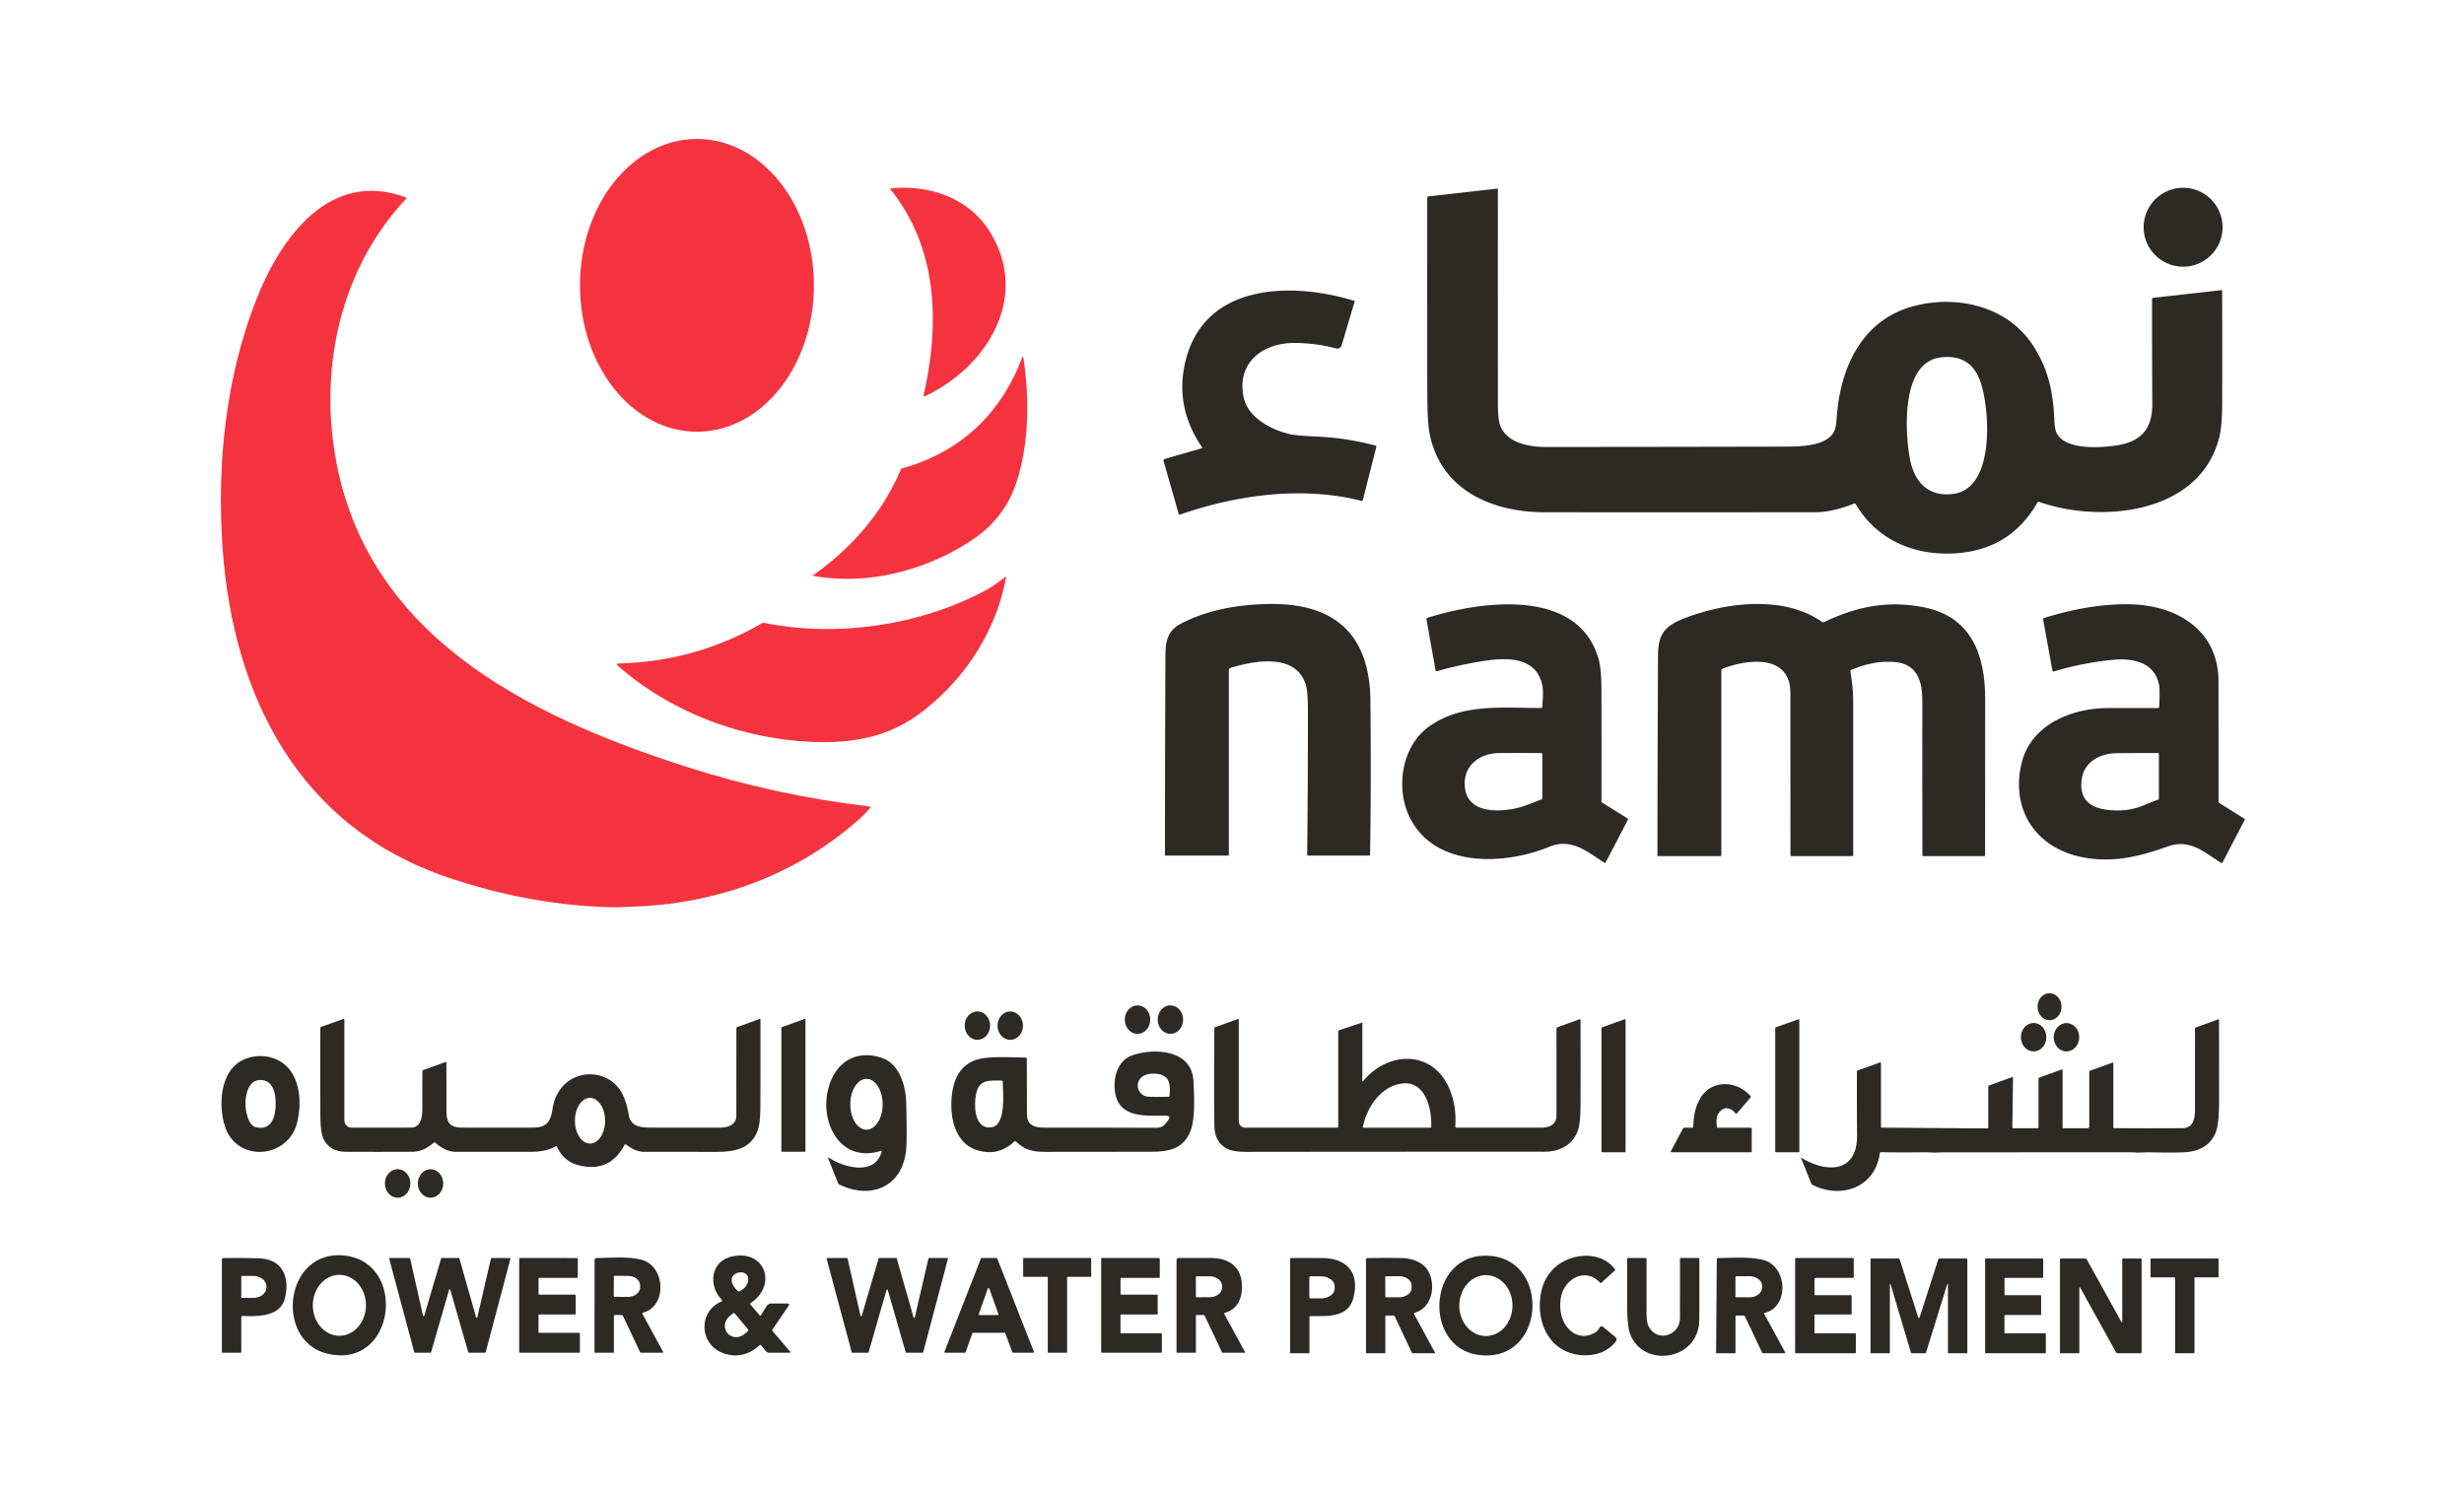 <?xml version="1.0" encoding="UTF-8" standalone="no"?>
<!DOCTYPE svg PUBLIC "-//W3C//DTD SVG 1.1//EN" "http://www.w3.org/Graphics/SVG/1.1/DTD/svg11.dtd">
<svg xmlns="http://www.w3.org/2000/svg" version="1.1" viewBox="0.00 0.00 1177.00 713.00">
<ellipse fill="#F5333F" cx="0.00" cy="0.00" transform="translate(332.91,136.32) rotate(90.0)" rx="69.93" ry="55.87"/>
<path fill="#F5333F" d="
  M 472.86 110.80
  C 492.20 142.02 471.37 175.47 441.77 189.31
  Q 440.98 189.68 441.17 188.83
  C 448.92 155.03 448.06 118.81 425.50 90.63
  A 0.41 0.41 0.0 0 1 425.78 89.96
  C 444.07 88.23 462.79 94.55 472.86 110.80
  Z"
/>
<circle fill="#2D2A26" cx="1042.82" cy="108.56" r="18.86"/>
<path fill="#2D2A26" d="
  M 885.64 240.58
  Q 875.33 244.71 867.00 244.72
  Q 802.50 244.78 738.00 244.73
  C 712.49 244.71 688.07 234.07 682.84 206.92
  Q 681.80 201.55 681.78 186.99
  Q 681.70 140.69 681.77 94.36
  Q 681.77 93.88 682.25 93.82
  L 715.21 90.10
  A 0.26 0.26 0.0 0 1 715.51 90.36
  Q 715.48 141.38 715.52 192.55
  Q 715.52 200.05 716.47 202.84
  C 719.40 211.48 729.92 213.53 738.50 213.53
  Q 795.13 213.50 851.75 213.37
  C 858.78 213.36 873.28 213.60 876.46 205.34
  Q 877.05 203.79 877.39 199.07
  C 879.05 176.09 889.07 153.31 913.26 146.49
  C 934.03 140.64 958.28 145.97 970.66 164.36
  C 978.33 175.76 980.78 187.15 981.32 200.78
  Q 981.50 205.19 982.51 207.08
  C 986.95 215.36 1004.65 213.90 1011.97 212.63
  C 1023.31 210.67 1028.18 204.17 1028.11 193.00
  Q 1027.96 167.92 1028.00 142.84
  Q 1028.00 142.34 1028.50 142.29
  L 1060.98 138.62
  Q 1061.48 138.56 1061.48 139.07
  Q 1061.54 165.93 1061.49 192.77
  Q 1061.47 203.58 1060.06 209.11
  C 1050.67 245.78 1003.34 250.11 974.00 239.75
  Q 973.53 239.59 973.28 240.02
  Q 960.00 263.30 932.61 264.42
  C 913.76 265.19 896.47 257.78 886.45 240.86
  Q 886.17 240.37 885.64 240.58
  Z
  M 933.26 235.92
  C 953.33 233.10 950.47 194.64 945.88 182.03
  Q 941.10 168.93 926.90 170.77
  C 908.09 173.20 910.01 205.78 912.16 218.34
  C 914.12 229.78 920.66 237.69 933.26 235.92
  Z"
/>
<path fill="#F5333F" d="
  M 194.02 94.94
  C 164.29 126.52 153.44 170.69 159.38 213.02
  C 171.93 302.45 250.81 341.62 327.79 366.31
  Q 370.68 380.07 415.44 385.29
  Q 416.06 385.36 415.68 385.86
  Q 413.95 388.13 411.28 390.54
  C 381.93 417.18 344.19 431.31 304.81 433.03
  C 300.33 433.22 295.71 433.56 291.38 433.43
  Q 252.35 432.29 213.51 419.05
  C 142.94 394.99 111.34 332.91 106.32 261.88
  C 103.49 221.79 107.80 179.78 122.77 142.26
  C 134.23 113.52 157.55 80.73 193.88 94.33
  Q 194.41 94.53 194.02 94.94
  Z"
/>
<path fill="#2D2A26" d="
  M 574.18 213.65
  Q 560.88 194.21 566.36 172.25
  C 575.71 134.81 617.73 134.77 646.92 143.72
  A 0.26 0.26 0.0 0 1 647.10 144.04
  L 640.84 165.04
  A 2.07 2.07 0.0 0 1 638.33 166.46
  Q 628.20 163.85 618.25 163.84
  C 603.40 163.83 590.75 173.01 593.98 189.49
  C 595.94 199.52 607.18 205.34 616.30 207.45
  Q 619.09 208.10 629.79 208.61
  Q 643.64 209.27 657.08 212.89
  Q 657.57 213.02 657.45 213.51
  L 650.98 238.95
  Q 650.87 239.41 650.41 239.30
  C 622.15 232.10 590.85 236.39 563.67 245.84
  A 0.51 0.49 72.3 0 1 563.03 245.50
  L 555.79 220.17
  Q 555.59 219.48 556.29 219.28
  L 574.00 214.16
  A 0.34 0.33 64.5 0 0 574.18 213.65
  Z"
/>
<path fill="#F5333F" d="
  M 430.97 223.74
  C 458.60 216.05 478.01 197.90 488.17 171.02
  Q 488.68 169.66 488.89 171.09
  C 491.72 190.12 491.64 210.86 485.87 229.39
  Q 480.36 247.12 465.00 257.53
  C 443.12 272.37 414.72 279.88 388.47 275.10
  A 0.16 0.16 0.0 0 1 388.41 274.82
  C 406.42 262.14 421.73 244.89 430.25 224.37
  Q 430.45 223.88 430.97 223.74
  Z"
/>
<path fill="#F5333F" d="
  M 480.52 276.04
  C 475.78 302.30 459.55 326.28 438.48 341.51
  C 423.18 352.57 405.72 355.27 387.25 354.39
  C 353.85 352.79 320.46 340.31 295.28 318.16
  Q 293.96 317.00 295.72 316.95
  Q 332.42 316.04 364.00 297.72
  A 1.44 1.44 0.0 0 1 364.98 297.56
  C 399.51 304.56 439.22 298.92 470.58 282.15
  C 473.90 280.37 477.02 278.12 480.04 275.75
  Q 480.66 275.26 480.52 276.04
  Z"
/>
<path fill="#2D2A26" d="
  M 587.00 320.02
  L 587.00 408.25
  Q 587.00 408.75 586.50 408.75
  L 556.77 408.75
  A 0.30 0.30 0.0 0 1 556.47 408.45
  Q 556.50 360.77 556.70 313.00
  C 556.73 306.27 557.81 301.19 564.31 297.83
  C 577.32 291.10 592.75 288.60 607.25 288.54
  C 637.92 288.42 654.28 303.40 654.61 334.63
  Q 655.00 371.44 654.47 408.25
  Q 654.47 408.75 653.97 408.75
  L 624.99 408.75
  A 0.58 0.58 0.0 0 1 624.41 408.16
  Q 624.78 374.04 624.76 339.86
  Q 624.76 330.49 623.78 327.25
  C 619.07 311.64 598.71 315.69 587.64 319.15
  A 0.91 0.91 0.0 0 0 587.00 320.02
  Z"
/>
<path fill="#2D2A26" d="
  M 736.70 337.71
  C 736.94 334.17 737.39 330.02 736.60 326.78
  C 733.55 314.20 720.61 314.06 710.11 315.58
  Q 698.11 317.32 686.38 320.66
  A 0.51 0.50 -13.4 0 1 685.74 320.27
  L 681.38 295.87
  Q 681.28 295.33 681.80 295.17
  C 706.47 287.36 753.45 280.28 763.52 314.52
  Q 764.96 319.42 764.98 329.66
  Q 765.03 356.20 764.99 382.84
  A 0.69 0.68 -74.1 0 0 765.31 383.42
  L 777.43 390.99
  Q 777.83 391.24 777.61 391.66
  L 767.12 411.77
  Q 766.77 412.44 766.14 412.02
  C 757.93 406.68 750.48 400.22 739.91 404.59
  C 718.82 413.30 684.97 414.91 673.19 390.05
  C 666.57 376.06 669.68 356.46 682.49 347.19
  C 698.32 335.76 717.92 338.37 736.17 338.21
  Q 736.67 338.21 736.70 337.71
  Z
  M 699.66 373.91
  C 699.37 388.05 713.96 388.26 723.79 386.24
  C 727.72 385.43 732.16 383.46 736.28 381.94
  Q 736.76 381.77 736.76 381.26
  L 736.75 360.26
  Q 736.75 359.77 736.26 359.77
  Q 726.11 359.70 715.97 359.78
  C 707.38 359.84 699.84 365.09 699.66 373.91
  Z"
/>
<path fill="#2D2A26" d="
  M 883.89 320.73
  C 884.68 325.44 885.23 329.92 885.23 334.83
  Q 885.29 371.63 885.23 408.49
  Q 885.23 409.00 884.73 409.00
  L 855.77 409.00
  Q 855.26 409.00 855.26 408.48
  Q 855.24 369.60 855.23 330.77
  Q 855.22 322.27 849.19 318.53
  C 842.23 314.22 830.37 316.48 822.77 319.47
  Q 822.25 319.67 822.25 320.23
  L 822.25 408.50
  Q 822.25 409.00 821.75 409.00
  L 792.01 409.00
  Q 791.71 409.00 791.71 408.70
  Q 791.75 360.89 791.99 313.00
  C 792.04 303.05 795.19 299.09 804.25 295.52
  C 824.01 287.73 851.97 284.16 870.41 297.13
  Q 870.83 297.43 871.30 297.20
  C 886.85 289.75 901.81 286.70 918.98 290.12
  C 941.74 294.65 948.27 312.92 948.28 333.75
  Q 948.29 371.12 948.23 408.50
  Q 948.23 409.00 947.73 409.00
  L 918.78 409.00
  Q 918.28 409.00 918.28 408.50
  Q 918.19 355.54 918.26 334.76
  C 918.29 325.66 915.89 317.21 905.24 316.28
  Q 895.12 315.39 884.26 320.05
  Q 883.81 320.24 883.89 320.73
  Z"
/>
<path fill="#2D2A26" d="
  M 1031.38 337.70
  Q 1031.81 329.96 1031.41 327.63
  C 1029.43 316.22 1018.73 314.30 1008.98 315.26
  Q 994.85 316.65 981.06 320.78
  A 0.53 0.52 -13.2 0 1 980.39 320.37
  L 975.98 296.00
  A 0.65 0.64 76.0 0 1 976.42 295.26
  C 989.34 291.17 1003.11 288.55 1016.75 288.67
  C 1039.25 288.87 1059.70 300.67 1059.73 325.51
  Q 1059.76 354.17 1059.75 382.85
  Q 1059.75 383.41 1060.22 383.70
  L 1072.02 391.08
  Q 1072.43 391.34 1072.21 391.77
  L 1061.69 411.95
  A 0.59 0.59 0.0 0 1 1060.85 412.17
  C 1052.87 407.07 1045.94 400.64 1035.62 404.35
  C 1021.65 409.36 1008.88 412.36 994.50 409.49
  C 972.38 405.08 960.29 386.55 965.70 364.48
  C 970.23 346.02 989.76 338.31 1006.88 338.27
  Q 1018.83 338.25 1030.81 338.25
  Q 1031.35 338.25 1031.38 337.70
  Z
  M 994.38 372.38
  C 993.13 381.58 998.04 385.87 1006.77 386.91
  Q 1016.17 388.04 1024.01 384.73
  Q 1028.66 382.77 1030.83 382.04
  Q 1031.25 381.90 1031.25 381.46
  L 1031.25 360.26
  Q 1031.25 359.75 1030.75 359.75
  Q 1020.87 359.71 1011.01 359.84
  C 1002.99 359.95 995.51 364.02 994.38 372.38
  Z"
/>
<ellipse fill="#2D2A26" cx="0.00" cy="0.00" transform="translate(979.02,480.95) rotate(89.6)" rx="6.45" ry="5.73"/>
<ellipse fill="#2D2A26" cx="0.00" cy="0.00" transform="translate(543.37,487.12) rotate(90.3)" rx="6.81" ry="6.08"/>
<ellipse fill="#2D2A26" cx="0.00" cy="0.00" transform="translate(559.08,487.12) rotate(89.8)" rx="6.82" ry="6.07"/>
<ellipse fill="#2D2A26" cx="0.00" cy="0.00" transform="translate(466.88,489.98) rotate(89.7)" rx="6.79" ry="6.08"/>
<ellipse fill="#2D2A26" cx="0.00" cy="0.00" transform="translate(482.57,489.99) rotate(89.5)" rx="6.79" ry="6.08"/>
<path fill="#2D2A26" d="
  M 265.41 547.65
  Q 260.97 550.25 253.75 550.26
  Q 235.75 550.30 217.75 550.26
  Q 212.80 550.24 207.96 545.93
  A 0.62 0.62 0.0 0 0 207.14 545.93
  Q 202.33 550.22 197.00 550.25
  Q 181.24 550.32 165.48 550.27
  Q 157.50 550.24 154.56 544.15
  Q 153.07 541.07 153.03 533.09
  Q 152.95 512.07 153.02 491.21
  A 0.72 0.71 -9.9 0 1 153.50 490.54
  L 163.95 486.82
  A 0.41 0.41 0.0 0 1 164.50 487.21
  L 164.50 535.24
  A 3.49 3.49 0.0 0 0 167.98 538.73
  Q 181.88 538.74 196.25 538.70
  C 201.40 538.69 201.75 533.02 201.74 528.97
  Q 201.72 520.42 201.77 511.86
  Q 201.77 511.36 202.23 511.19
  L 212.69 507.42
  Q 213.23 507.23 213.23 507.80
  Q 213.28 519.26 213.25 530.67
  C 213.23 536.31 214.97 538.68 220.62 538.70
  Q 237.72 538.77 254.82 538.70
  C 261.11 538.67 263.06 535.77 263.93 529.79
  Q 264.74 524.13 268.04 519.88
  C 275.23 510.64 289.89 511.11 296.30 520.93
  Q 299.11 525.23 300.36 532.76
  C 301.20 537.82 305.52 538.68 310.28 538.70
  Q 327.10 538.75 343.92 538.71
  C 347.87 538.70 351.74 537.35 351.74 533.00
  Q 351.74 512.13 351.76 491.26
  Q 351.76 490.79 352.19 490.64
  L 362.95 486.76
  A 0.22 0.21 -9.7 0 1 363.24 486.96
  Q 363.27 507.05 363.23 527.18
  Q 363.22 536.44 362.08 539.67
  C 358.51 549.84 349.52 550.34 340.00 550.31
  Q 323.87 550.25 307.75 550.28
  Q 303.62 550.29 299.01 546.79
  Q 298.57 546.45 298.31 546.94
  Q 291.30 560.43 276.35 556.67
  Q 269.34 554.91 266.02 547.84
  Q 265.82 547.42 265.41 547.65
  Z
  M 281.859 546.32
  A 10.91 7.20 89.9 0 0 289.04 535.397
  A 10.91 7.20 89.9 0 0 281.821 524.5
  A 10.91 7.20 89.9 0 0 274.64 535.423
  A 10.91 7.20 89.9 0 0 281.859 546.32
  Z"
/>
<path fill="#2D2A26" d="
  M 384.75 487.12
  L 384.75 549.93
  A 0.32 0.32 0.0 0 1 384.43 550.25
  L 373.57 550.25
  A 0.32 0.32 0.0 0 1 373.25 549.93
  L 373.25 491.02
  A 0.32 0.32 0.0 0 1 373.46 490.71
  L 384.32 486.82
  A 0.32 0.32 0.0 0 1 384.75 487.12
  Z"
/>
<path fill="#2D2A26" d="
  M 651.22 516.40
  C 662.87 502.34 683.70 501.43 691.95 519.25
  Q 695.81 527.60 695.17 538.17
  Q 695.13 538.73 695.70 538.73
  Q 716.03 538.72 736.27 538.72
  C 740.18 538.72 743.48 537.18 743.49 533.00
  Q 743.50 512.23 743.50 491.45
  Q 743.50 490.91 744.01 490.73
  L 754.45 486.96
  Q 754.98 486.77 754.98 487.32
  Q 755.05 507.39 754.99 527.43
  Q 754.96 536.92 753.62 540.39
  C 750.95 547.25 744.75 550.29 737.43 550.23
  Q 734.58 550.21 731.75 550.21
  Q 663.54 550.21 595.33 550.29
  Q 589.22 550.30 586.37 548.88
  Q 580.25 545.84 580.08 537.88
  Q 579.85 526.33 580.06 491.36
  Q 580.06 490.86 580.53 490.69
  L 591.23 486.88
  Q 591.75 486.70 591.75 487.25
  L 591.75 535.74
  A 2.99 2.98 -0.0 0 0 594.74 538.72
  L 638.76 538.73
  Q 639.25 538.73 639.25 538.24
  L 639.25 492.78
  Q 639.25 492.32 639.69 492.18
  L 650.25 488.66
  Q 650.75 488.49 650.75 489.01
  L 650.75 516.23
  Q 650.75 516.97 651.22 516.40
  Z
  M 651.00 538.46
  Q 650.94 538.76 651.25 538.76
  L 683.22 538.75
  Q 683.64 538.75 683.66 538.33
  C 684.06 529.24 680.54 514.92 668.01 517.95
  C 658.74 520.18 652.78 529.58 651.00 538.46
  Z"
/>
<path fill="#2D2A26" d="
  M 776.50 487.34
  L 776.50 550.10
  A 0.40 0.40 0.0 0 1 776.10 550.50
  L 765.40 550.50
  A 0.40 0.40 0.0 0 1 765.00 550.10
  L 765.00 491.17
  A 0.40 0.40 0.0 0 1 765.27 490.80
  L 775.97 486.96
  A 0.40 0.40 0.0 0 1 776.50 487.34
  Z"
/>
<path fill="#2D2A26" d="
  M 859.50 487.35
  L 859.50 550.12
  A 0.38 0.38 0.0 0 1 859.12 550.50
  L 848.38 550.50
  A 0.38 0.38 0.0 0 1 848.00 550.12
  L 848.00 491.14
  A 0.38 0.38 0.0 0 1 848.25 490.78
  L 858.99 486.99
  A 0.38 0.38 0.0 0 1 859.50 487.35
  Z"
/>
<path fill="#2D2A26" d="
  M 1009.99 538.97
  Q 1026.24 539.07 1042.50 538.97
  C 1047.57 538.94 1048.49 534.61 1048.49 530.19
  Q 1048.49 510.85 1048.50 491.52
  A 0.76 0.76 0.0 0 1 1049.01 490.80
  L 1059.47 487.04
  Q 1059.98 486.85 1059.98 487.40
  Q 1060.03 507.04 1060.00 526.61
  Q 1059.98 537.27 1058.36 541.15
  Q 1054.80 549.64 1044.00 550.45
  Q 1039.52 550.79 1026.67 550.49
  C 1025.02 550.45 1022.41 550.74 1020.28 550.61
  Q 1018.41 550.50 1017.72 550.50
  Q 972.95 550.50 928.19 550.52
  Q 928.15 550.52 924.79 550.63
  C 922.96 550.70 921.05 550.46 919.39 550.48
  Q 908.97 550.64 898.55 550.46
  Q 898.00 550.45 897.93 550.99
  C 895.76 567.26 879.51 573.06 865.66 565.98
  Q 865.37 565.83 865.25 565.53
  L 860.32 553.28
  A 0.13 0.13 0.0 0 1 860.50 553.12
  C 872.22 560.33 887.20 560.63 887.07 542.50
  Q 886.96 527.26 887.01 512.01
  Q 887.01 511.54 887.45 511.38
  L 897.92 507.63
  Q 898.50 507.42 898.50 508.04
  L 898.50 538.23
  Q 898.50 538.72 898.98 538.72
  L 949.21 539.09
  Q 949.75 539.09 949.75 538.54
  L 949.75 519.25
  Q 949.75 518.70 950.27 518.51
  L 961.02 514.64
  Q 961.59 514.44 961.58 515.04
  L 961.25 538.49
  Q 961.24 539.00 961.74 539.00
  L 973.25 539.00
  Q 973.75 539.00 973.75 538.50
  L 973.75 515.36
  Q 973.75 514.94 974.15 514.79
  L 984.78 510.96
  Q 985.25 510.79 985.25 511.29
  L 985.25 538.50
  Q 985.25 539.00 985.75 539.00
  L 997.25 539.00
  Q 998.00 539.00 998.00 538.25
  L 998.00 512.08
  A 0.62 0.61 -10.2 0 1 998.41 511.50
  L 1009.03 507.70
  Q 1009.50 507.53 1009.50 508.03
  L 1009.50 538.48
  Q 1009.50 538.97 1009.99 538.97
  Z"
/>
<ellipse fill="#2D2A26" cx="0.00" cy="0.00" transform="translate(971.42,495.52) rotate(89.7)" rx="6.79" ry="6.08"/>
<ellipse fill="#2D2A26" cx="0.00" cy="0.00" transform="translate(987.11,495.54) rotate(90.4)" rx="6.79" ry="6.09"/>
<path fill="#2D2A26" d="
  M 484.50 545.38
  Q 476.62 552.76 466.35 549.35
  C 454.53 545.42 453.04 529.81 455.30 519.51
  Q 457.37 510.05 465.09 506.77
  C 471.23 504.16 482.26 505.25 489.95 505.25
  Q 490.49 505.25 490.49 505.79
  Q 490.50 519.18 490.54 532.49
  C 490.55 537.33 494.01 538.72 498.45 538.71
  Q 525.12 538.68 552.42 538.80
  Q 555.24 538.81 556.95 536.57
  L 557.94 535.26
  Q 559.65 533.01 556.83 533.00
  C 547.63 532.94 534.53 534.51 532.63 521.75
  C 531.59 514.72 533.92 506.44 541.10 504.07
  C 551.94 500.49 569.45 501.57 570.11 516.62
  C 570.44 524.25 571.15 535.34 568.19 541.49
  C 564.63 548.88 558.28 550.22 550.05 550.24
  Q 524.59 550.29 499.14 550.29
  C 493.08 550.29 489.49 549.29 485.31 545.38
  Q 484.90 545.00 484.50 545.38
  Z
  M 546.92 513.66
  C 541.38 515.96 542.91 523.77 548.76 523.98
  Q 551.60 524.08 558.15 523.97
  Q 558.61 523.96 558.65 523.51
  C 559.15 518.25 558.90 513.92 553.00 513.05
  Q 549.58 512.54 546.92 513.66
  Z
  M 466.50 521.64
  C 465.03 526.94 465.01 539.85 473.71 538.53
  C 480.75 537.46 479.07 521.73 478.98 516.74
  Q 478.97 516.21 478.44 516.22
  C 473.27 516.34 468.25 515.35 466.50 521.64
  Z"
/>
<path fill="#2D2A26" d="
  M 420.86 549.79
  C 401.85 555.81 391.93 537.28 395.37 521.28
  C 398.13 508.45 407.99 500.97 421.27 505.41
  C 429.51 508.16 432.68 518.48 432.88 526.88
  Q 433.27 542.91 432.92 548.25
  C 431.74 566.62 416.47 573.48 400.91 565.88
  Q 400.49 565.67 400.31 565.22
  L 395.64 553.52
  Q 395.29 552.64 396.08 553.16
  C 403.34 557.95 418.22 561.76 421.16 550.07
  Q 421.26 549.66 420.86 549.79
  Z
  M 413.89 539.7
  A 12.14 7.72 90.0 0 0 421.61 527.56
  A 12.14 7.72 90.0 0 0 413.89 515.42
  A 12.14 7.72 90.0 0 0 406.17 527.56
  A 12.14 7.72 90.0 0 0 413.89 539.7
  Z"
/>
<path fill="#2D2A26" d="
  M 107.41 538.03
  C 104.36 528.38 105.00 512.69 114.96 506.96
  C 122.36 502.71 132.79 504.03 138.22 510.84
  C 143.53 517.48 143.96 527.72 142.02 535.99
  C 137.86 553.74 112.99 555.64 107.41 538.03
  Z
  M 131.68 526.88
  C 131.62 522.58 130.63 516.94 125.64 516.07
  C 114.51 514.12 115.65 537.09 122.25 538.54
  C 130.24 540.29 131.75 532.72 131.68 526.88
  Z"
/>
<path fill="#2D2A26" d="
  M 820.53 538.76
  L 836.25 538.75
  Q 836.75 538.75 836.75 539.25
  L 836.75 550.00
  Q 836.75 550.50 836.25 550.50
  L 798.48 550.50
  A 0.37 0.37 0.0 0 1 798.15 549.96
  L 803.87 539.24
  Q 804.15 538.73 804.73 538.74
  L 808.26 538.78
  Q 808.78 538.79 808.81 538.27
  C 809.11 533.20 809.49 529.92 811.67 525.63
  C 816.74 515.63 829.28 515.83 836.16 523.59
  Q 836.50 523.98 836.16 524.37
  L 829.77 531.82
  A 0.57 0.56 46.7 0 1 828.88 531.79
  C 827.28 529.63 824.44 528.54 822.16 530.47
  C 819.79 532.46 819.81 534.86 820.08 538.33
  Q 820.11 538.76 820.53 538.76
  Z"
/>
<ellipse fill="#2D2A26" cx="0.00" cy="0.00" transform="translate(189.94,565.38) rotate(90.1)" rx="6.82" ry="6.08"/>
<ellipse fill="#2D2A26" cx="0.00" cy="0.00" transform="translate(205.66,565.39) rotate(89.9)" rx="6.81" ry="6.07"/>
<path fill="#2D2A26" d="
  M 164.92 599.88
  C 194.71 603.45 188.87 654.32 156.52 646.73
  C 130.74 640.68 135.90 596.41 164.92 599.88
  Z
  M 162.095 638.15
  A 14.55 12.69 90.1 0 0 174.81 623.622
  A 14.55 12.69 90.1 0 0 162.145 609.05
  A 14.55 12.69 90.1 0 0 149.43 623.578
  A 14.55 12.69 90.1 0 0 162.095 638.15
  Z"
/>
<path fill="#2D2A26" d="
  M 363.39 628.44
  L 366.18 624.01
  Q 366.97 622.75 368.46 622.75
  L 376.02 622.75
  Q 377.45 622.75 376.64 623.93
  L 369.05 635.08
  Q 368.73 635.55 369.10 635.98
  L 377.29 645.54
  Q 377.89 646.25 376.96 646.25
  L 367.54 646.25
  Q 366.38 646.25 365.66 645.34
  L 363.54 642.70
  Q 363.25 642.33 362.89 642.65
  Q 355.23 649.53 346.21 646.72
  C 334.02 642.93 333.16 626.71 344.57 621.79
  A 0.55 0.54 56.3 0 0 344.74 620.91
  C 338.23 614.09 339.42 602.48 349.75 600.26
  C 365.65 596.84 371.30 614.08 358.63 622.48
  Q 358.13 622.82 358.52 623.28
  L 362.96 628.47
  A 0.27 0.27 0.0 0 0 363.39 628.44
  Z
  M 357.28 612.26
  C 358.95 604.30 343.14 607.90 352.46 616.81
  Q 352.77 617.10 353.15 616.92
  Q 356.65 615.24 357.28 612.26
  Z
  M 357.22 634.97
  L 351.10 627.65
  A 0.79 0.79 0.0 0 0 349.99 627.55
  L 348.57 628.73
  A 6.04 5.42 -39.9 0 0 347.41 636.77
  L 347.59 636.98
  A 6.04 5.42 -39.9 0 0 355.70 637.26
  L 357.12 636.08
  A 0.79 0.79 0.0 0 0 357.22 634.97
  Z"
/>
<path fill="#2D2A26" d="
  M 711.68 599.98
  C 741.24 602.16 738.05 652.20 705.68 647.20
  C 679.36 643.13 682.00 597.80 711.68 599.98
  Z
  M 709.755 638.28
  A 14.54 12.69 90.1 0 0 722.47 623.762
  A 14.54 12.69 90.1 0 0 709.805 609.2
  A 14.54 12.69 90.1 0 0 697.09 623.718
  A 14.54 12.69 90.1 0 0 709.755 638.28
  Z"
/>
<path fill="#2D2A26" d="
  M 759.69 637.67
  Q 762.98 636.54 763.92 634.53
  Q 764.64 632.98 765.95 634.07
  L 771.45 638.60
  Q 772.80 639.72 771.70 641.08
  C 767.70 646.06 761.66 647.95 755.23 647.40
  C 740.59 646.14 733.98 632.77 735.82 619.25
  Q 736.93 611.12 742.31 605.90
  C 749.84 598.61 764.66 597.09 771.46 606.42
  Q 771.66 606.71 771.41 606.94
  L 764.88 612.87
  Q 764.61 613.11 764.36 612.84
  C 757.23 605.01 746.72 611.15 745.50 620.49
  Q 744.54 627.82 747.81 632.98
  C 750.41 637.08 754.99 639.28 759.69 637.67
  Z"
/>
<path fill="#2D2A26" d="
  M 115.25 629.24
  L 115.25 646.00
  Q 115.25 646.25 115.00 646.25
  L 106.25 646.25
  A 0.25 0.25 0.0 0 1 106.00 646.00
  L 106.00 601.51
  A 0.49 0.48 -0.6 0 1 106.48 601.03
  Q 115.12 600.89 123.97 601.19
  C 135.31 601.58 138.57 610.83 136.02 620.50
  C 133.83 628.82 123.66 629.04 115.83 628.68
  Q 115.25 628.66 115.25 629.24
  Z
  M 115.25 609.86
  L 115.25 619.76
  A 0.29 0.29 0.0 0 0 115.54 620.05
  L 121.01 620.05
  A 6.26 5.02 -0.0 0 0 127.27 615.03
  L 127.27 614.59
  A 6.26 5.02 0.0 0 0 121.01 609.57
  L 115.54 609.57
  A 0.29 0.29 0.0 0 0 115.25 609.86
  Z"
/>
<path fill="#2D2A26" d="
  M 211.02 601.00
  L 219.15 601.00
  A 0.31 0.31 0.0 0 1 219.44 601.23
  L 227.42 629.32
  A 0.31 0.31 0.0 0 0 228.02 629.31
  L 234.51 601.24
  A 0.31 0.31 0.0 0 1 234.82 601.00
  L 243.52 601.01
  A 0.31 0.31 0.0 0 1 243.82 601.40
  L 232.01 646.02
  A 0.31 0.31 0.0 0 1 231.71 646.25
  L 223.97 646.25
  A 0.31 0.31 0.0 0 1 223.68 646.03
  L 215.11 616.25
  A 0.31 0.31 0.0 0 0 214.51 616.25
  L 205.92 646.03
  A 0.31 0.31 0.0 0 1 205.63 646.25
  L 198.18 646.25
  A 0.31 0.31 0.0 0 1 197.88 646.02
  L 185.93 601.39
  A 0.31 0.31 0.0 0 1 186.23 601.00
  L 195.61 601.00
  A 0.31 0.31 0.0 0 1 195.91 601.24
  L 202.06 628.52
  A 0.31 0.31 0.0 0 0 202.66 628.54
  L 210.72 601.22
  A 0.31 0.31 0.0 0 1 211.02 601.00
  Z"
/>
<path fill="#2D2A26" d="
  M 257.62 618.50
  L 274.63 618.50
  A 0.37 0.37 0.0 0 1 275.00 618.87
  L 275.00 627.63
  A 0.37 0.37 0.0 0 1 274.63 628.00
  L 257.61 628.00
  A 0.37 0.37 0.0 0 0 257.24 628.37
  L 257.25 636.38
  A 0.37 0.37 0.0 0 0 257.62 636.75
  L 276.63 636.75
  A 0.37 0.37 0.0 0 1 277.00 637.12
  L 277.00 645.88
  A 0.37 0.37 0.0 0 1 276.63 646.25
  L 248.37 646.25
  A 0.37 0.37 0.0 0 1 248.00 645.88
  L 248.00 601.37
  A 0.37 0.37 0.0 0 1 248.37 601.00
  L 275.64 601.01
  A 0.37 0.37 0.0 0 1 276.01 601.38
  L 276.00 610.13
  A 0.37 0.37 0.0 0 1 275.63 610.50
  L 257.62 610.50
  A 0.37 0.37 0.0 0 0 257.25 610.87
  L 257.25 618.13
  A 0.37 0.37 0.0 0 0 257.62 618.50
  Z"
/>
<path fill="#2D2A26" d="
  M 293.25 628.75
  L 293.25 646.00
  Q 293.25 646.25 293.00 646.25
  L 284.25 646.25
  A 0.26 0.25 -0.0 0 1 283.99 646.00
  L 284.02 602.03
  A 1.04 1.04 0.0 0 1 285.05 600.99
  C 291.61 600.97 299.99 600.15 306.49 601.86
  C 317.94 604.87 318.72 624.12 307.25 627.06
  A 0.50 0.50 0.0 0 0 306.93 627.78
  L 316.74 645.79
  A 0.32 0.31 -14.1 0 1 316.46 646.25
  L 306.45 646.25
  Q 305.89 646.25 305.65 645.74
  L 297.64 628.79
  A 0.96 0.96 0.0 0 0 296.77 628.24
  L 293.75 628.25
  Q 293.25 628.25 293.25 628.75
  Z
  M 293.23 609.95
  L 293.19 619.13
  A 0.42 0.42 0.0 0 0 293.61 619.55
  L 299.89 619.57
  A 5.86 4.53 0.2 0 0 305.77 615.06
  L 305.77 614.10
  A 5.86 4.53 0.2 0 0 299.93 609.55
  L 293.65 609.53
  A 0.42 0.42 0.0 0 0 293.23 609.95
  Z"
/>
<path fill="#2D2A26" d="
  M 420.00 601.00
  L 428.07 601.00
  A 0.31 0.31 0.0 0 1 428.36 601.22
  L 436.39 629.36
  A 0.31 0.31 0.0 0 0 436.99 629.34
  L 443.50 601.24
  A 0.31 0.31 0.0 0 1 443.81 601.00
  L 452.51 601.01
  A 0.31 0.31 0.0 0 1 452.81 601.40
  L 441.00 646.02
  A 0.31 0.31 0.0 0 1 440.70 646.25
  L 432.92 646.25
  A 0.31 0.31 0.0 0 1 432.63 646.03
  L 424.07 616.28
  A 0.31 0.31 0.0 0 0 423.47 616.28
  L 414.92 646.03
  A 0.31 0.31 0.0 0 1 414.63 646.25
  L 407.14 646.25
  A 0.31 0.31 0.0 0 1 406.84 646.02
  L 394.87 601.40
  A 0.31 0.31 0.0 0 1 395.17 601.01
  L 404.57 601.00
  A 0.31 0.31 0.0 0 1 404.87 601.24
  L 411.03 628.60
  A 0.31 0.31 0.0 0 0 411.63 628.61
  L 419.70 601.22
  A 0.31 0.31 0.0 0 1 420.00 601.00
  Z"
/>
<path fill="#2D2A26" d="
  M 479.93 636.75
  L 464.76 636.75
  A 0.31 0.31 0.0 0 0 464.47 636.96
  L 461.22 646.04
  A 0.31 0.31 0.0 0 1 460.93 646.25
  L 451.41 646.24
  A 0.31 0.31 0.0 0 1 451.13 645.82
  L 468.58 601.20
  A 0.31 0.31 0.0 0 1 468.87 601.00
  L 476.06 601.00
  A 0.31 0.31 0.0 0 1 476.35 601.20
  L 493.89 645.82
  A 0.31 0.31 0.0 0 1 493.61 646.24
  L 483.87 646.25
  A 0.31 0.31 0.0 0 1 483.58 646.05
  L 480.22 636.95
  A 0.31 0.31 0.0 0 0 479.93 636.75
  Z
  M 467.56 627.78
  A 0.36 0.36 0.0 0 0 467.90 628.26
  L 476.55 628.25
  A 0.36 0.36 0.0 0 0 476.89 627.76
  L 472.55 615.58
  A 0.36 0.36 0.0 0 0 471.87 615.58
  L 467.56 627.78
  Z"
/>
<path fill="#2D2A26" d="
  M 509.75 610.30
  L 509.75 645.95
  A 0.30 0.30 0.0 0 1 509.45 646.25
  L 500.80 646.25
  A 0.30 0.30 0.0 0 1 500.50 645.95
  L 500.50 610.30
  A 0.30 0.30 0.0 0 0 500.20 610.00
  L 489.05 610.00
  A 0.30 0.30 0.0 0 1 488.75 609.70
  L 488.75 601.30
  A 0.30 0.30 0.0 0 1 489.05 601.00
  L 520.95 601.00
  A 0.30 0.30 0.0 0 1 521.25 601.30
  L 521.25 609.70
  A 0.30 0.30 0.0 0 1 520.95 610.00
  L 510.05 610.00
  A 0.30 0.30 0.0 0 0 509.75 610.30
  Z"
/>
<path fill="#2D2A26" d="
  M 535.64 618.50
  L 552.61 618.50
  A 0.39 0.39 0.0 0 1 553.00 618.89
  L 553.00 627.61
  A 0.39 0.39 0.0 0 1 552.61 628.00
  L 535.63 628.00
  A 0.39 0.39 0.0 0 0 535.24 628.39
  L 535.24 636.61
  A 0.39 0.39 0.0 0 0 535.63 637.00
  L 554.60 637.00
  A 0.39 0.39 0.0 0 1 554.99 637.39
  L 555.00 645.86
  A 0.39 0.39 0.0 0 1 554.61 646.25
  L 526.39 646.25
  A 0.39 0.39 0.0 0 1 526.00 645.86
  L 526.00 601.39
  A 0.39 0.39 0.0 0 1 526.39 601.00
  L 553.60 601.00
  A 0.39 0.39 0.0 0 1 553.99 601.39
  L 554.00 610.11
  A 0.39 0.39 0.0 0 1 553.61 610.50
  L 535.64 610.50
  A 0.39 0.39 0.0 0 0 535.25 610.89
  L 535.25 618.11
  A 0.39 0.39 0.0 0 0 535.64 618.50
  Z"
/>
<path fill="#2D2A26" d="
  M 571.25 628.75
  L 571.25 646.00
  Q 571.25 646.25 571.00 646.25
  L 562.25 646.25
  A 0.25 0.25 0.0 0 1 562.00 646.00
  L 562.01 602.00
  A 1.02 1.02 0.0 0 1 563.03 600.98
  Q 570.65 600.99 578.50 601.00
  C 586.48 601.00 592.62 604.73 593.22 613.25
  C 593.66 619.37 591.54 625.52 585.08 627.17
  A 0.41 0.40 -21.2 0 0 584.82 627.75
  L 594.72 645.93
  A 0.22 0.21 -14.6 0 1 594.53 646.25
  L 584.01 646.25
  A 0.32 0.31 -11.2 0 1 583.72 646.06
  L 575.54 628.75
  A 0.89 0.87 77.1 0 0 574.75 628.24
  L 571.75 628.25
  Q 571.25 628.25 571.25 628.75
  Z
  M 571.24 610.04
  L 571.26 619.46
  A 0.29 0.29 0.0 0 0 571.55 619.75
  L 577.84 619.74
  A 5.96 4.78 -0.1 0 0 583.79 614.95
  L 583.79 614.51
  A 5.96 4.78 -0.1 0 0 577.82 609.74
  L 571.53 609.75
  A 0.29 0.29 0.0 0 0 571.24 610.04
  Z"
/>
<path fill="#2D2A26" d="
  M 625.50 629.27
  L 625.50 646.25
  Q 625.50 646.50 625.25 646.50
  L 616.50 646.50
  A 0.25 0.25 0.0 0 1 616.25 646.25
  L 616.25 601.51
  Q 616.25 601.03 616.73 601.03
  Q 624.30 600.94 631.74 601.03
  C 643.83 601.16 649.58 608.50 646.43 620.24
  C 643.84 629.89 633.44 628.63 625.98 628.77
  Q 625.50 628.78 625.50 629.27
  Z
  M 625.45 610.27
  L 625.43 619.77
  A 0.53 0.53 0.0 0 0 625.96 620.30
  L 630.93 620.31
  A 6.58 4.70 0.1 0 0 637.52 615.62
  L 637.52 614.46
  A 6.58 4.70 0.1 0 0 630.95 609.75
  L 625.98 609.74
  A 0.53 0.53 0.0 0 0 625.45 610.27
  Z"
/>
<path fill="#2D2A26" d="
  M 661.75 629.00
  L 661.75 646.25
  Q 661.75 646.50 661.50 646.50
  L 652.75 646.50
  A 0.25 0.25 0.0 0 1 652.50 646.25
  L 652.50 601.51
  Q 652.50 601.05 652.97 601.04
  Q 663.12 600.91 669.24 601.02
  C 674.59 601.12 680.31 602.98 682.66 608.06
  C 685.78 614.80 683.92 624.90 675.72 627.18
  A 0.41 0.40 68.4 0 0 675.47 627.77
  L 685.47 646.18
  A 0.22 0.22 0.0 0 1 685.28 646.50
  L 674.73 646.49
  A 0.30 0.30 0.0 0 1 674.46 646.32
  L 666.29 629.00
  Q 666.05 628.49 665.50 628.49
  L 662.25 628.50
  Q 661.75 628.50 661.75 629.00
  Z
  M 661.71 610.06
  L 661.73 619.42
  A 0.35 0.35 0.0 0 0 662.08 619.77
  L 668.27 619.76
  A 6.02 4.37 -0.1 0 0 674.28 615.38
  L 674.28 614.06
  A 6.02 4.37 -0.1 0 0 668.25 609.70
  L 662.06 609.71
  A 0.35 0.35 0.0 0 0 661.71 610.06
  Z"
/>
<path fill="#2D2A26" d="
  M 787.40 633.39
  C 791.33 641.70 802.47 638.11 802.48 629.75
  Q 802.49 615.29 802.50 601.27
  Q 802.50 601.00 802.77 601.00
  L 811.44 601.00
  Q 811.75 601.00 811.75 601.31
  Q 811.76 612.50 811.75 624.01
  Q 811.74 631.78 811.58 632.97
  C 809.18 650.61 784.47 652.91 778.69 637.33
  Q 777.20 633.31 777.24 623.01
  Q 777.28 612.01 777.23 601.31
  Q 777.23 601.01 777.54 601.00
  L 786.04 601.00
  Q 786.51 601.00 786.51 601.47
  Q 786.46 614.50 786.52 627.94
  Q 786.54 631.56 787.40 633.39
  Z"
/>
<path fill="#2D2A26" d="
  M 842.76 627.75
  L 852.73 646.06
  A 0.29 0.29 0.0 0 1 852.48 646.49
  L 842.31 646.51
  Q 841.87 646.51 841.68 646.11
  L 833.59 629.02
  Q 833.34 628.50 832.77 628.50
  L 829.50 628.50
  Q 829.00 628.50 829.00 629.00
  L 829.00 646.25
  A 0.25 0.25 0.0 0 1 828.75 646.50
  L 819.99 646.50
  Q 819.74 646.50 819.74 646.24
  L 820.08 601.69
  A 0.70 0.69 -0.0 0 1 820.77 601.01
  C 827.54 600.98 835.49 600.29 842.11 601.90
  C 853.99 604.78 854.70 624.47 843.01 627.20
  Q 842.52 627.31 842.76 627.75
  Z
  M 828.99 610.11
  L 828.97 619.35
  A 0.41 0.41 0.0 0 0 829.38 619.76
  L 835.71 619.77
  A 6.04 4.81 0.1 0 0 841.76 614.97
  L 841.76 614.53
  A 6.04 4.81 0.1 0 0 835.73 609.71
  L 829.40 609.70
  A 0.41 0.41 0.0 0 0 828.99 610.11
  Z"
/>
<path fill="#2D2A26" d="
  M 866.75 610.83
  L 866.75 618.42
  A 0.33 0.33 0.0 0 0 867.08 618.75
  L 884.17 618.75
  A 0.33 0.33 0.0 0 1 884.50 619.08
  L 884.50 627.67
  A 0.33 0.33 0.0 0 1 884.17 628.00
  L 867.08 628.00
  A 0.33 0.33 0.0 0 0 866.75 628.33
  L 866.75 636.67
  A 0.33 0.33 0.0 0 0 867.08 637.00
  L 886.17 637.00
  A 0.33 0.33 0.0 0 1 886.50 637.33
  L 886.49 646.17
  A 0.33 0.33 0.0 0 1 886.16 646.50
  L 857.83 646.50
  A 0.33 0.33 0.0 0 1 857.50 646.17
  L 857.50 601.33
  A 0.33 0.33 0.0 0 1 857.83 601.00
  L 885.17 601.00
  A 0.33 0.33 0.0 0 1 885.50 601.33
  L 885.49 610.17
  A 0.33 0.33 0.0 0 1 885.16 610.50
  L 867.08 610.50
  A 0.33 0.33 0.0 0 0 866.75 610.83
  Z"
/>
<path fill="#2D2A26" d="
  M 902.75 614.49
  L 902.75 646.25
  Q 902.75 646.50 902.50 646.50
  L 893.75 646.50
  Q 893.50 646.50 893.50 646.25
  L 893.50 601.75
  Q 893.50 601.25 894.00 601.25
  L 906.77 601.25
  Q 907.32 601.25 907.49 601.77
  L 916.17 629.01
  Q 916.62 630.43 917.08 629.01
  L 925.84 601.75
  Q 926.00 601.25 926.52 601.25
  L 939.25 601.25
  Q 939.75 601.25 939.75 601.75
  L 939.75 646.25
  A 0.25 0.25 0.0 0 1 939.50 646.50
  L 930.75 646.50
  A 0.25 0.25 0.0 0 1 930.50 646.25
  L 930.50 614.29
  Q 930.51 612.38 929.94 614.21
  L 920.07 646.05
  A 0.64 0.64 0.0 0 1 919.46 646.50
  L 913.34 646.50
  Q 912.90 646.50 912.77 646.07
  L 903.35 614.40
  Q 902.75 612.38 902.75 614.49
  Z"
/>
<path fill="#2D2A26" d="
  M 957.50 628.59
  L 957.49 636.66
  A 0.34 0.34 0.0 0 0 957.83 637.00
  L 976.91 637.00
  A 0.34 0.34 0.0 0 1 977.25 637.34
  L 977.25 646.16
  A 0.34 0.34 0.0 0 1 976.91 646.50
  L 948.59 646.50
  A 0.34 0.34 0.0 0 1 948.25 646.16
  L 948.25 601.59
  A 0.34 0.34 0.0 0 1 948.59 601.25
  L 975.66 601.25
  A 0.34 0.34 0.0 0 1 976.00 601.59
  L 976.00 610.16
  A 0.34 0.34 0.0 0 1 975.66 610.50
  L 957.84 610.50
  A 0.34 0.34 0.0 0 0 957.50 610.84
  L 957.50 618.41
  A 0.34 0.34 0.0 0 0 957.84 618.75
  L 974.66 618.75
  A 0.34 0.34 0.0 0 1 975.00 619.09
  L 975.00 627.91
  A 0.34 0.34 0.0 0 1 974.66 628.25
  L 957.84 628.25
  A 0.34 0.34 0.0 0 0 957.50 628.59
  Z"
/>
<path fill="#2D2A26" d="
  M 993.25 615.67
  L 993.25 646.25
  Q 993.25 646.50 993.00 646.50
  L 984.25 646.50
  Q 984.00 646.50 984.00 646.25
  L 984.00 601.75
  Q 984.00 601.25 984.50 601.25
  L 996.05 601.25
  Q 996.59 601.25 996.85 601.73
  L 1013.21 631.31
  Q 1013.75 632.30 1013.75 631.17
  L 1013.75 601.75
  Q 1013.75 601.25 1014.25 601.25
  L 1022.50 601.25
  Q 1023.00 601.25 1023.00 601.75
  L 1023.00 646.00
  Q 1023.00 646.50 1022.50 646.50
  L 1011.54 646.50
  A 0.88 0.87 -14.4 0 1 1010.77 646.05
  L 993.86 615.52
  Q 993.25 614.41 993.25 615.67
  Z"
/>
<path fill="#2D2A26" d="
  M 1048.25 610.56
  L 1048.25 646.19
  A 0.31 0.31 0.0 0 1 1047.94 646.50
  L 1039.31 646.50
  A 0.31 0.31 0.0 0 1 1039.00 646.19
  L 1039.00 610.55
  A 0.31 0.31 0.0 0 0 1038.69 610.24
  L 1027.56 610.25
  A 0.31 0.31 0.0 0 1 1027.25 609.94
  L 1027.26 601.56
  A 0.31 0.31 0.0 0 1 1027.57 601.25
  L 1059.44 601.25
  A 0.31 0.31 0.0 0 1 1059.75 601.56
  L 1059.75 609.94
  A 0.31 0.31 0.0 0 1 1059.44 610.25
  L 1048.56 610.25
  A 0.31 0.31 0.0 0 0 1048.25 610.56
  Z"
/>
</svg>
